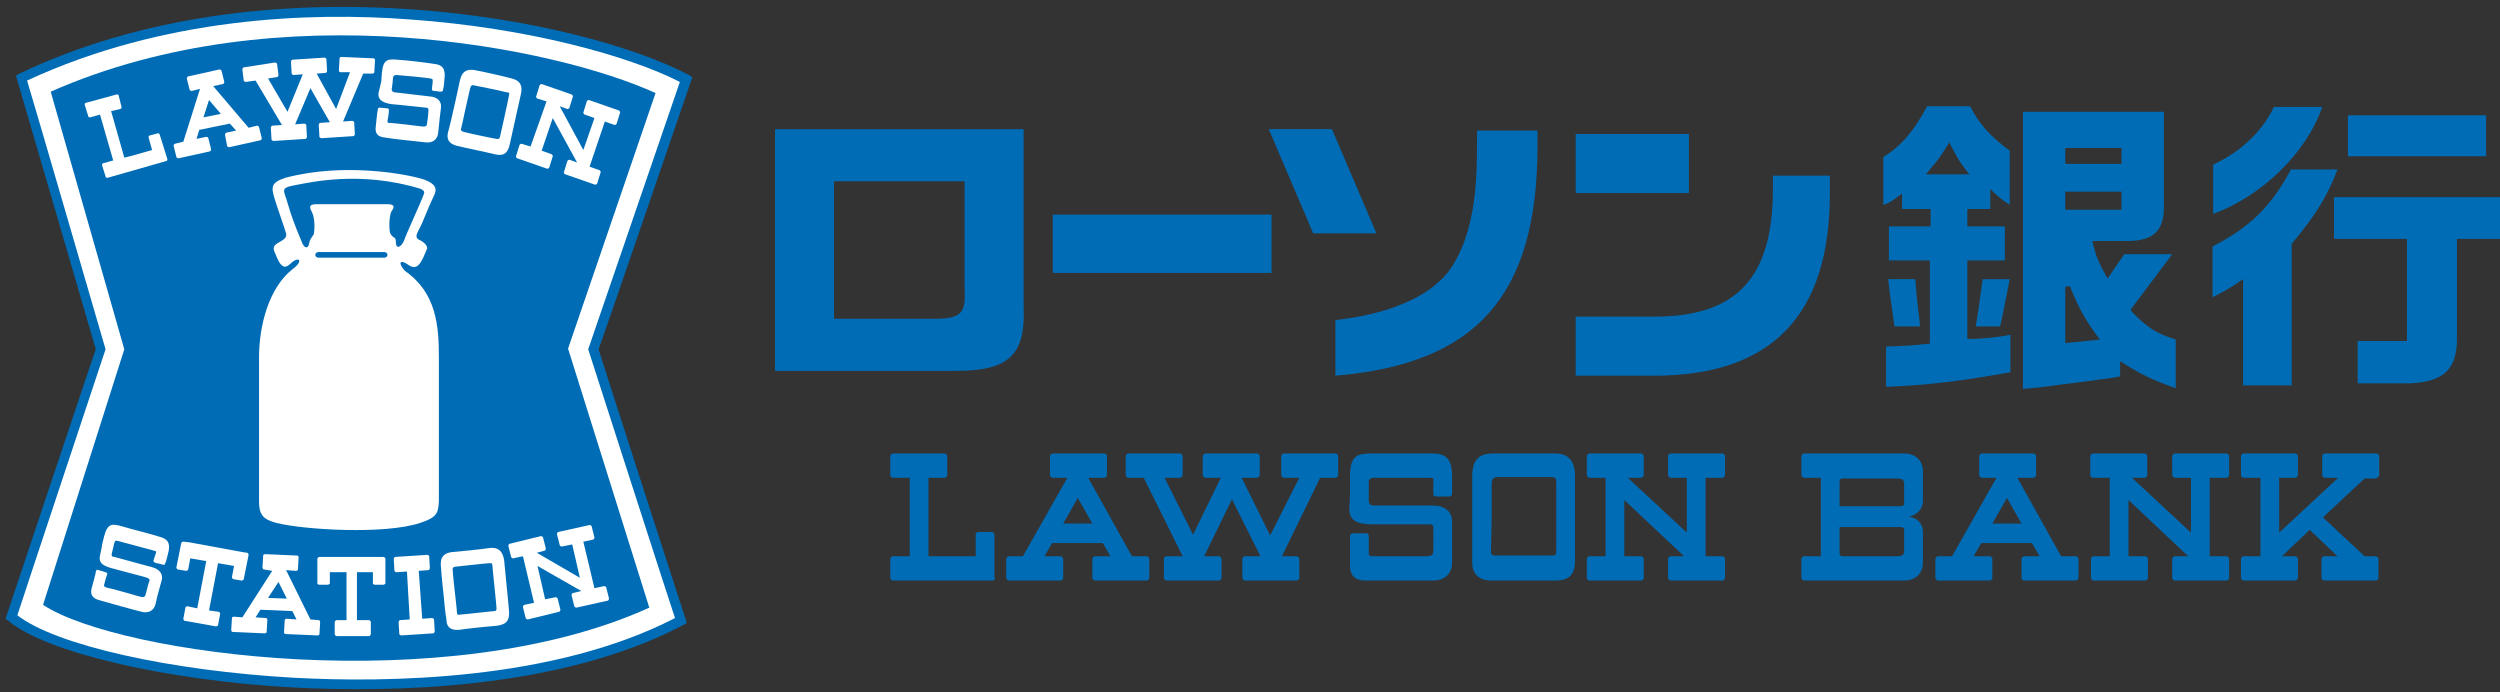 <?xml version="1.0" encoding="utf-8"?>
<!-- Generator: Adobe Illustrator 22.0.1, SVG Export Plug-In . SVG Version: 6.00 Build 0)  -->
<svg version="1.1" id="レイヤー_1" xmlns="http://www.w3.org/2000/svg" xmlns:xlink="http://www.w3.org/1999/xlink" x="0px"
	 y="0px" width="360px" height="99.7px" viewBox="0 0 360 99.7" style="enable-background:new 0 0 360 99.7;" xml:space="preserve">
<rect x="0" y="0" width="360" height="99.7" fill="#333333" stroke="none"/>
<style type="text/css">
	.st0{fill:#006CB6;}
	.st1{fill:#FFFFFF;}
</style>
<g>
	<g>
		<g>
			<g>
				<g>
					<g>
						<g>
							<path class="st0" d="M2.8,10.6l-0.5,0.3c0,0,11.4,39,11.5,39.4C13.6,50.7,0.8,89.1,0.8,89.1l0.4,0.3
								C6.5,93.9,23.8,98,42.3,99c13.2,0.7,38.1,0.5,56.1-9l0.5-0.3c0,0-12.6-38.9-12.7-39.4c0.2-0.4,13.5-39.2,13.5-39.2l-0.5-0.3
								C83.7,2.6,38.1-6.3,2.8,10.6z"/>
							<path class="st1" d="M59,2.8C76.1,4,90.7,8.1,97.9,11.8C97.5,13,84.7,50.3,84.7,50.3s12.1,37.6,12.5,38.7
								c-17.6,9.1-41.8,9.3-54.8,8.6c-17.9-1-34.4-4.7-39.9-9c0.3-1,12.7-38.3,12.7-38.3S4.3,12.8,3.9,11.6
								C23.5,2.5,44.6,1.7,59,2.8z"/>
						</g>
						<g>
							<path class="st0" d="M7.3,13.2c33.1-14.6,72.9-6.3,87.1,0.2L81.8,50.2l11.7,37.3c-29,13.2-76.4,6.8-87.3-0.4l11.7-36.8
								L7.3,13.2z"/>
						</g>
						<path class="st1" d="M42.2,38.7c-3.5,2.7-4.9,8.2-4.9,12.8c0,4.6,0,18.9,0,20.7c0,1.8,0.5,2.6,2.5,3.1c4,1,15.6,1.7,20.7,0
							c2.5-0.8,2.6-1.5,2.7-3.1c0,0,0-16,0-20.6c0-4.6-0.3-9.4-4.9-12.6c-1-1.1-0.8-1.8,0.6-0.8c1.2,0.8,1.7-0.5,2-1
							c0.2-0.5,0.5-1.1,0.6-1.4c0.1-0.4-0.5-1-1.2-1.3c-0.7-0.4-0.1-1.1,0.2-1.8c0.4-0.7,1.2-2.9,1.7-3.9c0.5-1.1,1.3-2.1-1.3-3
							c-2.6-0.8-11.5-2.4-19.8-0.2c-2.1,0.7-2.1,1.3-1.5,3.2c0.6,1.9,1.2,3.5,1.5,4.5c0.4,1-0.3,1.2-1.1,1.7
							c-0.8,0.5-0.7,0.8-0.2,1.9c0.2,0.5,0.5,1,0.5,1c0.5,0.6,0.8,0.7,1.5,0.1C43,36.8,43.8,37.5,42.2,38.7z"/>
						<g>
							<path class="st0" d="M55.4,37.1c0.2,0,0.4-0.2,0.4-0.4l0,0c0-0.2-0.2-0.4-0.4-0.4h-9.6c-0.2,0-0.4,0.2-0.4,0.4l0,0
								c0,0.2,0.2,0.4,0.4,0.4H55.4z"/>
						</g>
						<path class="st0" d="M42.7,33c0,0-0.8-2-1.3-3.8c-0.5-1.8-1.1-2.1,0.9-2.5c2.2-0.4,9.5-2.2,18.3,0.5c0.7,0.4,0.5,0.5,0.3,1.1
							c-0.2,0.6-2.4,5.4-2.7,6.3c-0.4,1-1.2,1.4-1.2,0.2c0-0.8-0.4-0.4-0.8-1.2c-0.2-0.4-0.2-2.6,0.2-3.2c0.4-0.6,0.5-1-0.7-1
							c-1.2,0-9,0-10,0c-1,0-1.3,0.2-0.8,1.1c0.5,1,0.4,2.6,0.3,3.2c-0.5,0.8-0.6,0.8-0.7,1.4c-0.1,0.7-0.7,0.8-1.1-0.4L42.7,33z"/>
						<path class="st1" d="M14.7,78.5c0,0-0.1,0.2,0.3-1.3c0.5-1.9,1.2-1.8,2.6-1.4c1.3,0.4,4.2,1.1,5.4,1.5c1.2,0.3,1.6,1,1.2,2.4
							c0,0-0.3,1.3-0.4,1.4c-0.1,0.2-0.1,0.3-0.4,0.2c-0.3-0.1-0.7-0.2-0.9-0.2c-0.2-0.1-0.4-0.1-0.4-0.4c0.1-0.3,0.2-0.6,0.3-0.9
							c0.1-0.3,0.2-0.4-0.2-0.5c-0.4-0.1-4.8-1.3-5.2-1.4c-0.3-0.1-0.5,0-0.5,0.2c-0.1,0.2-0.3,1.3-0.4,1.6
							c-0.1,0.4,0.1,0.5,0.4,0.5c0.3,0.1,4.4,1.2,5.5,1.5c1,0.3,1.5,1,1.3,1.8c-0.2,0.8-0.7,2.4-0.9,3.5c-0.3,1.1-1.2,1.3-2,1.1
							c-0.9-0.2-5.1-1.4-6.2-1.7c-1-0.3-1.2-0.9-1-1.7c0.2-0.8,0.6-2.1,0.6-2.4c0.1-0.3,0.2-0.3,0.4-0.2c0.1,0,0.7,0.2,1,0.3
							c0.3,0.1,0.3,0.2,0.2,0.4c-0.1,0.2-0.3,1-0.4,1.4c-0.1,0.3,0.2,0.3,0.3,0.4c0.2,0,4.2,1.1,4.8,1.3c0.7,0.2,0.8,0,0.9-0.4
							c0.1-0.4,0.4-1.6,0.5-1.8c0.1-0.2,0.1-0.3-0.3-0.5c-0.2-0.1-3.8-1-5.2-1.4c-1.4-0.4-1.8-0.9-1.6-1.8
							C14.6,79.1,14.7,78.5,14.7,78.5z"/>
						<path class="st1" d="M30.1,87.9l1.3-6.8h0l2.3,0.4h0l-0.3,1.6c0,0.1,0.1,0.3,0.2,0.3l1.2,0.2c0.1,0,0.3-0.1,0.3-0.2l0.7-3.5
							c0-0.1-0.1-0.3-0.2-0.3l-0.7-0.1l-7.6-1.4L26.4,78c-0.1,0-0.3,0.1-0.3,0.2l-0.7,3.5c0,0.1,0.1,0.3,0.2,0.3l1.2,0.2
							c0.1,0,0.3-0.1,0.3-0.2l0.3-1.6l2.3,0.4l0,0l-1.3,6.8l0,0l-1.4-0.3c-0.1,0-0.3,0.1-0.3,0.2l-0.3,1.6c0,0.1,0.1,0.3,0.2,0.3
							l4.5,0.8c0.1,0,0.3-0.1,0.3-0.2l0.3-1.6c0-0.1-0.1-0.3-0.2-0.3L30.1,87.9L30.1,87.9z"/>
						<path class="st1" d="M45.9,89.3c0.1,0,0.2,0.1,0.2,0.3l-0.1,1.7c0,0.1-0.1,0.2-0.3,0.2l-4.6-0.2c-0.1,0-0.2-0.1-0.2-0.3
							l0.1-1.7c0-0.1,0.1-0.2,0.3-0.2l1.4,0.1L42.1,88l0,0l-4.6-0.2v0l-0.7,1.1l1.5,0.1c0.1,0,0.2,0.1,0.2,0.3l-0.1,1.7
							c0,0.1-0.1,0.2-0.3,0.2l-4.6-0.2c-0.1,0-0.2-0.1-0.2-0.3l0.1-1.7c0-0.1,0.1-0.2,0.3-0.2l1.2,0.1l4.3-6.7L38,82
							c-0.1,0-0.2-0.1-0.2-0.3l0.1-1.7c0-0.1,0.1-0.2,0.3-0.2l4.6,0.2c0.1,0,0.2,0.1,0.2,0.3L42.9,82c0,0.1-0.1,0.2-0.3,0.2
							l-1.4-0.1l0,0l3.5,7.1L45.9,89.3z M38.6,86.1l2.7,0.1l0,0l-1.2-2.4L38.6,86.1L38.6,86.1z"/>
						<path class="st1" d="M51.4,89.3v-6.9h0h2.3h0V84c0,0.1,0.1,0.2,0.3,0.2h1.2c0.1,0,0.3-0.1,0.3-0.2v-3.5c0-0.1-0.1-0.3-0.3-0.3
							h-0.8h-7.7h-0.7c-0.1,0-0.3,0.1-0.3,0.3V84c0,0.1,0.1,0.2,0.3,0.2h1.2c0.1,0,0.3-0.1,0.3-0.2v-1.6h2.4h0v6.9v0h-1.4
							c-0.1,0-0.3,0.1-0.3,0.3v1.7c0,0.1,0.1,0.3,0.3,0.3h4.6c0.1,0,0.3-0.1,0.3-0.3v-1.7c0-0.1-0.1-0.3-0.3-0.3L51.4,89.3
							L51.4,89.3z"/>
						<path class="st1" d="M60.8,89.1l1.4-0.1c0.1,0,0.3,0.1,0.3,0.2l0.1,1.7c0,0.1-0.1,0.3-0.2,0.3l-4.6,0.3
							c-0.1,0-0.3-0.1-0.3-0.2l-0.1-1.7c0-0.1,0.1-0.3,0.2-0.3l1.4-0.1h0l-0.4-6.9l0,0l-1.5,0.1c-0.1,0-0.3-0.1-0.3-0.2l-0.1-1.7
							c0-0.1,0.1-0.3,0.2-0.3l4.6-0.3c0.1,0,0.3,0.1,0.3,0.2l0.1,1.7c0,0.1-0.1,0.3-0.2,0.3l-1.4,0.1h0L60.8,89.1L60.8,89.1z"/>
						<path class="st1" d="M82.4,78.4l1.1,4.8l0,0l-6.2-3.6l0,0l1.1-0.3c0.1,0,0.2-0.2,0.2-0.3l-0.4-1.6c0-0.1-0.2-0.2-0.3-0.2
							l-4.5,1.1c-0.1,0-0.2,0.2-0.2,0.3l0.4,1.6c0,0.1,0.2,0.2,0.3,0.2l1.4-0.3l0,0l1.6,6.7h0l-1.4,0.3c-0.1,0-0.2,0.2-0.2,0.3
							l0.4,1.6c0,0.1,0.2,0.2,0.3,0.2l4.5-1.1c0.1,0,0.2-0.2,0.2-0.3l-0.4-1.6c0-0.1-0.2-0.2-0.3-0.2l-1.5,0.3l0,0l-1.1-4.8l0,0
							l6.3,3.6v0l-1.2,0.3c-0.1,0-0.2,0.2-0.2,0.3l0.4,1.6c0,0.1,0.2,0.2,0.3,0.2l4.5-1c0.1,0,0.2-0.2,0.2-0.3l-0.4-1.6
							c0-0.1-0.2-0.2-0.3-0.2l-1.4,0.3h0L84,78v0l1.4-0.3c0.1,0,0.2-0.2,0.2-0.3l-0.4-1.6c0-0.1-0.2-0.2-0.3-0.2l-4.5,1
							c-0.1,0-0.2,0.2-0.2,0.3l0.4,1.6c0,0.1,0.2,0.2,0.3,0.2L82.4,78.4L82.4,78.4z"/>
						<path class="st1" d="M54.9,11.7c0,0,0,0.2,0.1-1.3c0.2-2,1-1.9,2.3-1.8c1.4,0.1,4,0.4,5.2,0.6c1.2,0.1,1.7,0.7,1.5,2.2
							c0,0-0.1,1.3-0.2,1.5c0,0.2-0.1,0.3-0.3,0.3c-0.3,0-0.7-0.1-0.9-0.1c-0.2,0-0.4,0-0.4-0.3c0-0.3,0.1-0.6,0.1-1
							c0-0.3,0.1-0.4-0.3-0.5c-0.5-0.1-4.6-0.5-4.9-0.5c-0.3,0-0.4,0.1-0.5,0.3c0,0.2-0.1,1.3-0.2,1.7c0,0.4,0.2,0.4,0.4,0.5
							c0.3,0,4.1,0.5,5.2,0.6c1.1,0.1,1.6,0.8,1.5,1.6c-0.1,0.8-0.3,2.5-0.4,3.6c-0.1,1.1-0.9,1.5-1.8,1.4c-0.9-0.1-4.9-0.5-5.9-0.7
							c-1.1-0.1-1.4-0.7-1.3-1.5c0.1-0.8,0.2-2.1,0.3-2.5c0-0.3,0.2-0.3,0.3-0.3c0.2,0,0.8,0.1,1,0.1c0.3,0,0.3,0.1,0.3,0.4
							c0,0.2-0.1,1-0.2,1.4c0,0.4,0.2,0.3,0.4,0.3c0.2,0,3.9,0.4,4.5,0.5c0.7,0.1,0.8-0.1,0.8-0.5c0.1-0.5,0.2-1.6,0.2-1.8
							c0-0.2,0-0.4-0.4-0.4c-0.2,0-3.5-0.4-4.9-0.5c-1.4-0.2-2-0.7-1.9-1.6C54.8,12.3,54.9,11.7,54.9,11.7z"/>
						<path class="st1" d="M65.3,15.8c0,0,0.6-2.6,0.9-4.1c0.3-1.5,1.1-1.8,2.2-1.6c1.1,0.2,4.2,0.9,5.3,1.2c1.2,0.3,1.6,1,1.3,2.3
							c-0.3,1.3-1.3,5.8-1.6,7.2c-0.3,1.4-1,1.7-2.2,1.4c-1.2-0.3-4.2-0.9-5.4-1.2c-1.2-0.3-1.5-1-1.3-1.9
							C64.8,18.1,65.3,15.8,65.3,15.8z M66.4,18.5c-0.1,0.3,0.1,0.4,0.4,0.5c0.3,0.1,4.5,1,4.7,1c0.2,0,0.4,0.1,0.5-0.3
							c0.1-0.4,1.3-5.8,1.3-6c0.1-0.3,0-0.4-0.3-0.4c-0.3-0.1-4.6-1-4.7-1c-0.3-0.1-0.5,0-0.6,0.4c-0.1,0.4-0.7,3.1-0.7,3.1
							S66.5,18.2,66.4,18.5z"/>
						<g>
							<path class="st1" d="M24.1,22.9c0,0.1,0,0.3-0.2,0.3l-4.2,1.2l-4.2,1.2c-0.1,0-0.3,0-0.3-0.2l-0.5-1.6c0-0.1,0-0.3,0.2-0.3
								l1.4-0.4l-1.9-6.6l0,0L13,16.9c-0.1,0-0.3,0-0.3-0.2l-0.5-1.6c0-0.1,0-0.3,0.2-0.3l4.4-1.2c0.1,0,0.3,0,0.3,0.2l0.4,1.6
								c0,0.1,0,0.3-0.2,0.3L16,16l0,0l1.9,6.7l0,0l1.2-0.3l2.8-0.8l-0.5-1.8c0-0.1,0-0.3,0.2-0.3l1.1-0.3c0.1,0,0.3,0,0.3,0.2
								L24.1,22.9z"/>
						</g>
						<g>
							<path class="st1" d="M35.8,18.4L35.8,18.4l1.2-0.3c0.1,0,0.3,0.1,0.3,0.2l0.4,1.6c0,0.1-0.1,0.3-0.2,0.3l-4.5,1
								c-0.1,0-0.3-0.1-0.3-0.2l-0.3-1.6c0-0.1,0.1-0.3,0.2-0.3l1.4-0.3l0,0l-0.9-1l0,0l-4.4,0.9l0,0L28.3,20l0,0l1.4-0.3
								c0.1,0,0.3,0.1,0.3,0.2l0.4,1.6c0,0.1-0.1,0.3-0.2,0.3l-4.5,1c-0.1,0-0.3-0.1-0.3-0.2L25,21c0-0.1,0.1-0.3,0.2-0.3l1.2-0.3
								l0,0l2.4-7.6l-1.2,0.3c-0.1,0-0.3-0.1-0.3-0.2l-0.4-1.6c0-0.1,0.1-0.3,0.2-0.3l4.5-1c0.1,0,0.3,0.1,0.3,0.2l0.4,1.6
								c0,0.1-0.1,0.3-0.2,0.3l-1.4,0.3L35.8,18.4z M30.1,14.4l-0.8,2.5h0l2.5-0.5l0,0L30.1,14.4z"/>
						</g>
						<path class="st1" d="M50.4,10.4l-1.4,0c-0.1,0-0.2-0.1-0.2-0.3l0.1-1.7c0-0.1,0.1-0.2,0.3-0.2l4.6,0.2c0.1,0,0.2,0.1,0.2,0.3
							l-0.1,1.7c0,0.1-0.1,0.2-0.3,0.2l-1.3,0l-2.9,6.9l1.3-0.1c0.1,0,0.3,0.1,0.3,0.2l0.1,1.7c0,0.1-0.1,0.3-0.2,0.3l-4.6,0.3
							c-0.1,0-0.3-0.1-0.3-0.2l-0.1-1.7c0-0.1,0.1-0.3,0.2-0.3l1.4-0.1l-2.8-4.9l-2.2,5.2l1.3-0.1c0.1,0,0.3,0.1,0.3,0.2l0.1,1.7
							c0,0.1-0.1,0.3-0.2,0.3l-4.6,0.3c-0.1,0-0.3-0.1-0.3-0.2l-0.1-1.7c0-0.1,0.1-0.3,0.2-0.3l1.4-0.1l-3.8-6.4l-1.4,0.2
							c-0.1,0-0.3-0.1-0.3-0.2l-0.2-1.6c0-0.1,0.1-0.3,0.2-0.3l4.5-0.7c0.1,0,0.3,0.1,0.3,0.2l0.2,1.6c0,0.1-0.1,0.3-0.2,0.3
							l-1.3,0.2l2.8,4.8l2.2-5.4l-1.3,0.1c-0.1,0-0.3-0.1-0.3-0.2l-0.1-1.7c0-0.1,0.1-0.3,0.2-0.3l4.6-0.3c0.1,0,0.3,0.1,0.3,0.2
							l0.1,1.7c0,0.1-0.1,0.3-0.2,0.3l-1.3,0.1l2.8,5.1L50.4,10.4z"/>
						<g>
							<path class="st1" d="M78.7,14.6l-1.3-0.4c-0.1,0-0.2-0.2-0.2-0.3l0.5-1.6c0-0.1,0.2-0.2,0.3-0.2l4.3,1.5
								c0.1,0,0.2,0.2,0.2,0.3L82,15.5c0,0.1-0.2,0.2-0.3,0.2l-1.1-0.4l0,0l3.4,6.3h0l1.6-4.6l-1.4-0.5c-0.1,0-0.2-0.2-0.2-0.3
								l0.5-1.6c0-0.1,0.2-0.2,0.3-0.2l4.3,1.5c0.1,0,0.2,0.2,0.2,0.3l-0.5,1.6c0,0.1-0.2,0.2-0.3,0.2l-1.4-0.5L84.9,24l1.4,0.5
								c0.1,0,0.2,0.2,0.2,0.3l-0.5,1.6c0,0.1-0.2,0.2-0.3,0.2l-4.3-1.5c-0.1,0-0.2-0.2-0.2-0.3l0.5-1.6c0-0.1,0.2-0.2,0.3-0.2
								l1.1,0.4L79.6,17h0L78,21.7l1.4,0.5c0.1,0,0.2,0.2,0.2,0.3l-0.5,1.6c0,0.1-0.2,0.2-0.3,0.2l-4.3-1.5c-0.1,0-0.2-0.2-0.2-0.3
								l0.5-1.6c0-0.1,0.2-0.2,0.3-0.2l1.3,0.4L78.7,14.6"/>
						</g>
						<path class="st1" d="M63.9,85.9c0,0-0.3-2.7-0.4-4.2c-0.2-1.5,0.5-2.1,1.6-2.2c1.1-0.1,4.3-0.4,5.5-0.6c1.2-0.1,1.8,0.5,2,1.8
							c0.1,1.3,0.6,5.9,0.7,7.3c0.1,1.4-0.4,1.9-1.7,2.1c-1.2,0.1-4.3,0.4-5.5,0.6c-1.3,0.1-1.8-0.5-1.8-1.4
							C64.1,88.3,63.9,85.9,63.9,85.9z M65.8,88.2c0,0.3,0.2,0.4,0.5,0.3c0.3,0,4.6-0.5,4.8-0.5c0.2,0,0.4,0,0.4-0.4
							c0-0.4-0.6-5.9-0.6-6.2c0-0.3-0.1-0.3-0.5-0.3c-0.3,0-4.7,0.5-4.8,0.5c-0.3,0-0.5,0.2-0.4,0.6c0,0.4,0.3,3.1,0.3,3.1
							S65.8,87.8,65.8,88.2z"/>
					</g>
					<g>
						<g>
							<g>
								<g>
									<g>
										<path class="st0" d="M120.1,45.9V26.1h18.8v15.5c0.2,3.5-0.5,4.3-4.3,4.3H120.1z M147.4,18.6h-35.8v34.8h26.2
											c7.7,0,9.9-2.5,9.6-9.3V18.6z"/>
										<rect x="151.6" y="30.9" class="st0" width="31.5" height="8.4"/>
										<path class="st0" d="M198.2,33.6h-9.1l-6.4-15h9.1L198.2,33.6z M221.4,21c0,21.6-8.8,31.4-29.1,33.1v-8
											c10.4-1.2,15.1-4.9,16.9-7.9c4-6.4,3.4-15.4,3.5-19.4h8.7V21z"/>
										<path class="st0" d="M243.2,27.8h-16.3v-8.5h16.3V27.8z M263.5,27.9c0,17.5-8.4,26.2-25.3,26.2h-11.3v-8.5h11.3
											c12,0,17.1-5.7,17.1-18.4v-1.9h8.2V27.9z"/>
									</g>
								</g>
							</g>
							<g>
								<path class="st0" d="M288,47c0.4-1.6,0.5-2.2,1.2-5.8l0.2-1h-3.9c-0.6,4.4-0.7,5.1-1,6.8H288z"/>
								<path class="st0" d="M306.8,44.6l6-8h-6.9l-2.4,3.5l-0.3-0.5c-1-1.9-1.2-2.2-1.8-4.4l-0.1-0.5l5.4,0c3.5-0.1,5-1.6,4.9-5.2
									V16.1h-20.3V56c3.5-0.3,4.6-0.5,5.3-0.6c0.3,0,0.5-0.1,0.8-0.1c1.8-0.2,3.1-0.4,6.8-0.9l1.1-0.2v-2.2l0.6,0.4
									c2.6,1.6,4,2.3,7.4,3.5v-7c-2.8-0.9-4.1-1.7-6.3-4L306.8,44.6z M297.4,21.3h8.1v2.3h-8.1V21.3z M297.4,27.6h8.1v2.6h-8.1
									V27.6z M297.4,49.4v-8.1l0.7-0.1l0,0.1c1.3,3.2,2.1,4.6,3.9,7.1l0.4,0.5L297.4,49.4z"/>
								<path class="st0" d="M283.7,15.3h-6.2c-1.9,3.6-3.8,5.8-6.3,7.3v6.9c0.9-0.3,1.2-0.5,2.1-1.2l0.6-0.4v2.2h4.1v2.5H272v4.9
									h5.9v11.7l0,0.3l-0.3,0c-2.6,0.3-3.2,0.3-6,0.4v5.8c5.9-0.2,11.2-0.9,17.9-2.1v-5.4c-1.4,0.3-3.8,0.6-5.8,0.6l-0.4,0V37.5
									h5.4v-4.9h-5.4v-2.5h3.3v-2.9l0.6,0.6c1,0.9,1.3,1.1,2.2,1.7v-7.8C286.7,19.7,285,17.9,283.7,15.3z M277.4,25l0.5-0.6
									c1.3-1.5,1.4-1.7,2.5-3.4l0.3-0.5l0.3,0.6c0.9,1.7,1,1.9,2.1,3.4l0.5,0.6H277.4z"/>
								<path class="st0" d="M272.5,44.8c0.1,0.8,0.2,1.5,0.3,2.2h3.7c-0.3-2.6-0.5-4.2-0.7-6.8h-3.9c0.2,1.6,0.2,2,0.4,3.2
									L272.5,44.8z"/>
								<path class="st0" d="M346.6,49.1h-7.1v6.1h7.5c5-0.2,6.9-2.1,6.8-6.8V34.4h6.2v-6h-23.9v6h10.5V49.1z"/>
								<path class="st0" d="M327.4,15.5c-1.7,3.5-4.8,6.4-8.7,8.2v7.1c7.1-2.6,13.5-8.9,15.7-15.4H327.4z"/>
								<path class="st0" d="M318.6,35.5v7.3c1.4-0.7,2.2-1.1,3.8-2.2l0.6-0.4v15.3h7V35.1l0.1-0.1c3.5-4.2,5.1-6.9,6.5-10.6h-6.7
									C327,29.8,324,32.7,318.6,35.5z"/>
								<rect x="338.1" y="16.6" class="st0" width="19.9" height="5.9"/>
							</g>
						</g>
						<g>
							<path class="st0" d="M194.4,70.7c0,0,0,0.4,0-2.1c0-3.2,1.2-3.3,3.4-3.3c2.2,0,6.5,0,8.5,0c2,0,2.8,0.9,2.8,3.3
								c0,0,0,2.1,0,2.4c0,0.3-0.1,0.5-0.5,0.5c-0.4,0-1.1,0-1.5,0c-0.4,0-0.7,0-0.7-0.4c0-0.4,0-1,0-1.6c0-0.5,0.2-0.7-0.6-0.7
								c-0.8,0-7.5,0-8,0c-0.5,0-0.7,0.3-0.7,0.6c0,0.3,0,2.1,0,2.7c0,0.6,0.4,0.7,0.8,0.7c0.4,0,6.8,0,8.5,0c1.8,0,2.7,1,2.7,2.3
								c0,1.3,0,4.1,0,5.9c0,1.8-1.3,2.6-2.7,2.6c-1.4,0-8,0-9.7,0c-1.8,0-2.3-0.9-2.3-2.2c0-1.4,0-3.5,0-4.1c0-0.5,0.3-0.5,0.5-0.5
								c0.3,0,1.3,0,1.7,0c0.4,0,0.5,0.1,0.5,0.5c0,0.4,0,1.7,0,2.3s0.4,0.5,0.7,0.5c0.3,0,6.3,0,7.4,0s1.2-0.2,1.2-1
								c0-0.8,0-2.6,0-3c0-0.4,0-0.6-0.7-0.6c-0.4,0-5.7,0-8.1,0c-2.4,0-3.3-0.7-3.3-2.2C194.4,71.8,194.4,70.7,194.4,70.7z"/>
							<path class="st0" d="M212,75.5c0,0,0-4.4,0-6.9c0-2.5,1.1-3.3,3-3.3c1.9,0,7.1,0,8.9,0c2,0,2.9,1.1,2.9,3.3c0,2.2,0,9.6,0,12
								c0,2.4-1,3-3,3c-2,0-7,0-9,0c-2,0-2.8-1.1-2.8-2.6C212,79.4,212,75.5,212,75.5z M214.7,79.4c0,0.5,0.2,0.6,0.8,0.6
								c0.5,0,7.5,0,7.9,0c0.4,0,0.7,0,0.7-0.6c0-0.6,0-9.6,0-10.1c0-0.4-0.2-0.6-0.7-0.6c-0.5,0-7.6,0-7.8,0
								c-0.4,0-0.8,0.2-0.8,0.9c0,0.7,0,5.1,0,5.1S214.7,78.9,214.7,79.4z"/>
							<path class="st0" d="M143.3,83.2c0,0.2-0.2,0.4-0.4,0.4h-7.2h-7.1c-0.2,0-0.4-0.2-0.4-0.4v-2.7c0-0.2,0.2-0.4,0.4-0.4h2.4
								V68.8l0,0h-2.4c-0.2,0-0.4-0.2-0.4-0.4v-2.7c0-0.2,0.2-0.4,0.4-0.4h7.4c0.2,0,0.4,0.2,0.4,0.4v2.7c0,0.2-0.2,0.4-0.4,0.4
								h-2.3h0v11.3h0h2h4.8V77c0-0.2,0.2-0.4,0.4-0.4h1.9c0.2,0,0.4,0.2,0.4,0.4V83.2z"/>
							<path class="st0" d="M163,80.1L163,80.1l2.1,0c0.2,0,0.4,0.2,0.4,0.4v2.7c0,0.2-0.2,0.4-0.4,0.4h-7.4c-0.2,0-0.4-0.2-0.4-0.4
								v-2.7c0-0.2,0.2-0.4,0.4-0.4h2.2l0,0l-1.1-1.9l0,0h-7.3l0,0l-1.1,1.9l0,0h2.3c0.2,0,0.4,0.2,0.4,0.4v2.7
								c0,0.2-0.2,0.4-0.4,0.4h-7.4c-0.2,0-0.4-0.2-0.4-0.4v-2.7c0-0.2,0.2-0.4,0.4-0.4h2l0,0l6.4-11.3h-2.1c-0.2,0-0.4-0.2-0.4-0.4
								v-2.7c0-0.2,0.2-0.4,0.4-0.4h7.4c0.2,0,0.4,0.2,0.4,0.4v2.7c0,0.2-0.2,0.4-0.4,0.4h-2.3L163,80.1z M155.2,71.7l-2.1,3.7l0,0
								h4.2l0,0L155.2,71.7z"/>
							<path class="st0" d="M187.1,68.8h-2.2c-0.2,0-0.4-0.2-0.4-0.4v-2.7c0-0.2,0.2-0.4,0.4-0.4h7.4c0.2,0,0.4,0.2,0.4,0.4v2.7
								c0,0.2-0.2,0.4-0.4,0.4h-2.2l-5.5,11.3h2.1c0.2,0,0.4,0.2,0.4,0.4v2.7c0,0.2-0.2,0.4-0.4,0.4h-7.4c-0.2,0-0.4-0.2-0.4-0.4
								v-2.7c0-0.2,0.2-0.4,0.4-0.4h2.2l-4.1-8.2l-4,8.2h2.1c0.2,0,0.4,0.2,0.4,0.4v2.7c0,0.2-0.2,0.4-0.4,0.4H168
								c-0.2,0-0.4-0.2-0.4-0.4v-2.7c0-0.2,0.2-0.4,0.4-0.4h2.3l-5.6-11.3h-2.2c-0.2,0-0.4-0.2-0.4-0.4v-2.7c0-0.2,0.2-0.4,0.4-0.4
								h7.4c0.2,0,0.4,0.2,0.4,0.4v2.7c0,0.2-0.2,0.4-0.4,0.4h-2.2l4.1,8.2l4-8.2h-2.2c-0.2,0-0.4-0.2-0.4-0.4v-2.7
								c0-0.2,0.2-0.4,0.4-0.4h7.4c0.2,0,0.4,0.2,0.4,0.4v2.7c0,0.2-0.2,0.4-0.4,0.4h-2.2l4.1,8.3L187.1,68.8z"/>
							<path class="st0" d="M231.2,68.8h-2.3c-0.2,0-0.4-0.2-0.4-0.4v-2.7c0-0.2,0.2-0.4,0.4-0.4h7.4c0.2,0,0.4,0.2,0.4,0.4v2.7
								c0,0.2-0.2,0.4-0.4,0.4h-1.9v0l8.5,7.9h0v-7.9h-2.3c-0.2,0-0.4-0.2-0.4-0.4v-2.7c0-0.2,0.2-0.4,0.4-0.4h7.4
								c0.2,0,0.4,0.2,0.4,0.4v2.7c0,0.2-0.2,0.4-0.4,0.4h-2.4v11.3h2.4c0.2,0,0.4,0.2,0.4,0.4v2.7c0,0.2-0.2,0.4-0.4,0.4h-7.4
								c-0.2,0-0.4-0.2-0.4-0.4v-2.7c0-0.2,0.2-0.4,0.4-0.4h1.9l-8.6-8.1h0v8.1h2.4c0.2,0,0.4,0.2,0.4,0.4v2.7
								c0,0.2-0.2,0.4-0.4,0.4h-7.4c-0.2,0-0.4-0.2-0.4-0.4v-2.7c0-0.2,0.2-0.4,0.4-0.4h2.3V68.8"/>
							<path class="st0" d="M296.8,80.1L296.8,80.1l2.1,0c0.2,0,0.4,0.2,0.4,0.4v2.7c0,0.2-0.2,0.4-0.4,0.4h-7.4
								c-0.2,0-0.4-0.2-0.4-0.4v-2.7c0-0.2,0.2-0.4,0.4-0.4h2.2l0,0l-1.1-1.9l0,0h-7.3l0,0l-1.1,1.9l0,0h2.3c0.2,0,0.4,0.2,0.4,0.4
								v2.7c0,0.2-0.2,0.4-0.4,0.4h-7.4c-0.2,0-0.4-0.2-0.4-0.4v-2.7c0-0.2,0.2-0.4,0.4-0.4h2l0,0l6.4-11.3h-2.1
								c-0.2,0-0.4-0.2-0.4-0.4v-2.7c0-0.2,0.2-0.4,0.4-0.4h7.4c0.2,0,0.4,0.2,0.4,0.4v2.7c0,0.2-0.2,0.4-0.4,0.4h-2.3L296.8,80.1z
								 M289,71.7l-2.1,3.7l0,0h4.2l0,0L289,71.7z"/>
							<path class="st0" d="M303.7,68.8h-2.3c-0.2,0-0.4-0.2-0.4-0.4v-2.7c0-0.2,0.2-0.4,0.4-0.4h7.4c0.2,0,0.4,0.2,0.4,0.4v2.7
								c0,0.2-0.2,0.4-0.4,0.4H307v0l8.5,7.9h0v-7.9h-2.3c-0.2,0-0.4-0.2-0.4-0.4v-2.7c0-0.2,0.2-0.4,0.4-0.4h7.4
								c0.2,0,0.4,0.2,0.4,0.4v2.7c0,0.2-0.2,0.4-0.4,0.4h-2.4v11.3h2.4c0.2,0,0.4,0.2,0.4,0.4v2.7c0,0.2-0.2,0.4-0.4,0.4h-7.4
								c-0.2,0-0.4-0.2-0.4-0.4v-2.7c0-0.2,0.2-0.4,0.4-0.4h1.9l-8.6-8.1h0v8.1h2.4c0.2,0,0.4,0.2,0.4,0.4v2.7
								c0,0.2-0.2,0.4-0.4,0.4h-7.4c-0.2,0-0.4-0.2-0.4-0.4v-2.7c0-0.2,0.2-0.4,0.4-0.4h2.3V68.8"/>
							<path class="st0" d="M342.2,68.8c0.2,0,0.4-0.2,0.4-0.4v-2.7c0-0.2-0.2-0.4-0.4-0.4h-7.4c-0.2,0-0.4,0.2-0.4,0.4v2.7
								c0,0.2,0.2,0.4,0.4,0.4h1.9v0l-8.5,7.9h0v-7.9h2.3c0.2,0,0.4-0.2,0.4-0.4v-2.7c0-0.2-0.2-0.4-0.4-0.4h-7.4
								c-0.2,0-0.4,0.2-0.4,0.4v2.7c0,0.2,0.2,0.4,0.4,0.4h2.4v11.3h-2.4c-0.2,0-0.4,0.2-0.4,0.4v2.7c0,0.2,0.2,0.4,0.4,0.4h7.4
								c0.2,0,0.4-0.2,0.4-0.4v-2.7c0-0.2-0.2-0.4-0.4-0.4h-1.9l4-3.8l4,3.8v0h-1.9c-0.2,0-0.4,0.2-0.4,0.4v2.7
								c0,0.2,0.2,0.4,0.4,0.4h7.4c0.2,0,0.4-0.2,0.4-0.4v-2.7c0-0.2-0.2-0.4-0.4-0.4h-1.6l-6-5.6l6-5.6H342.2z"/>
							<path class="st0" d="M276.9,72.1c0-1.3,0-2.4,0-4.2c0-1.8-1.3-2.6-2.7-2.6c-1.3,0-14.4,0-14.4,0c-0.2,0-0.4,0.2-0.4,0.4v2.7
								c0,0.2,0.2,0.4,0.4,0.4h2.4v11.3h-2.4c-0.2,0-0.4,0.2-0.4,0.4v2.7c0,0.2,0.2,0.4,0.4,0.4c0,0,13.1,0,14.4,0
								c1.4,0,2.7-0.8,2.7-2.6c0-1.8,0-3.1,0-4.4c0-1.1-0.7-2-2-2.2C276.2,74.1,276.9,73.2,276.9,72.1z M274.2,79.1
								c0,0.8-0.1,1-1.2,1c-1.1,0-7.1,0-7.4,0c-0.3,0-0.7,0.1-0.7-0.5c0-0.4,0-3.7,0-3.7s8.2,0,8.6,0c0.7,0,0.7,0.2,0.7,0.6
								C274.2,76.8,274.2,78.3,274.2,79.1z M274.2,72.3c0,0.4,0,0.6-0.7,0.6c-0.4,0-8.6,0-8.6,0s0-3.3,0-3.5c0-0.6,0.4-0.5,0.7-0.5
								c0.3,0,6.3,0,7.4,0c1.1,0,1.2,0.2,1.2,1C274.2,70.6,274.2,72,274.2,72.3z"/>
						</g>
					</g>
				</g>
			</g>
		</g>
	</g>
</g>
</svg>